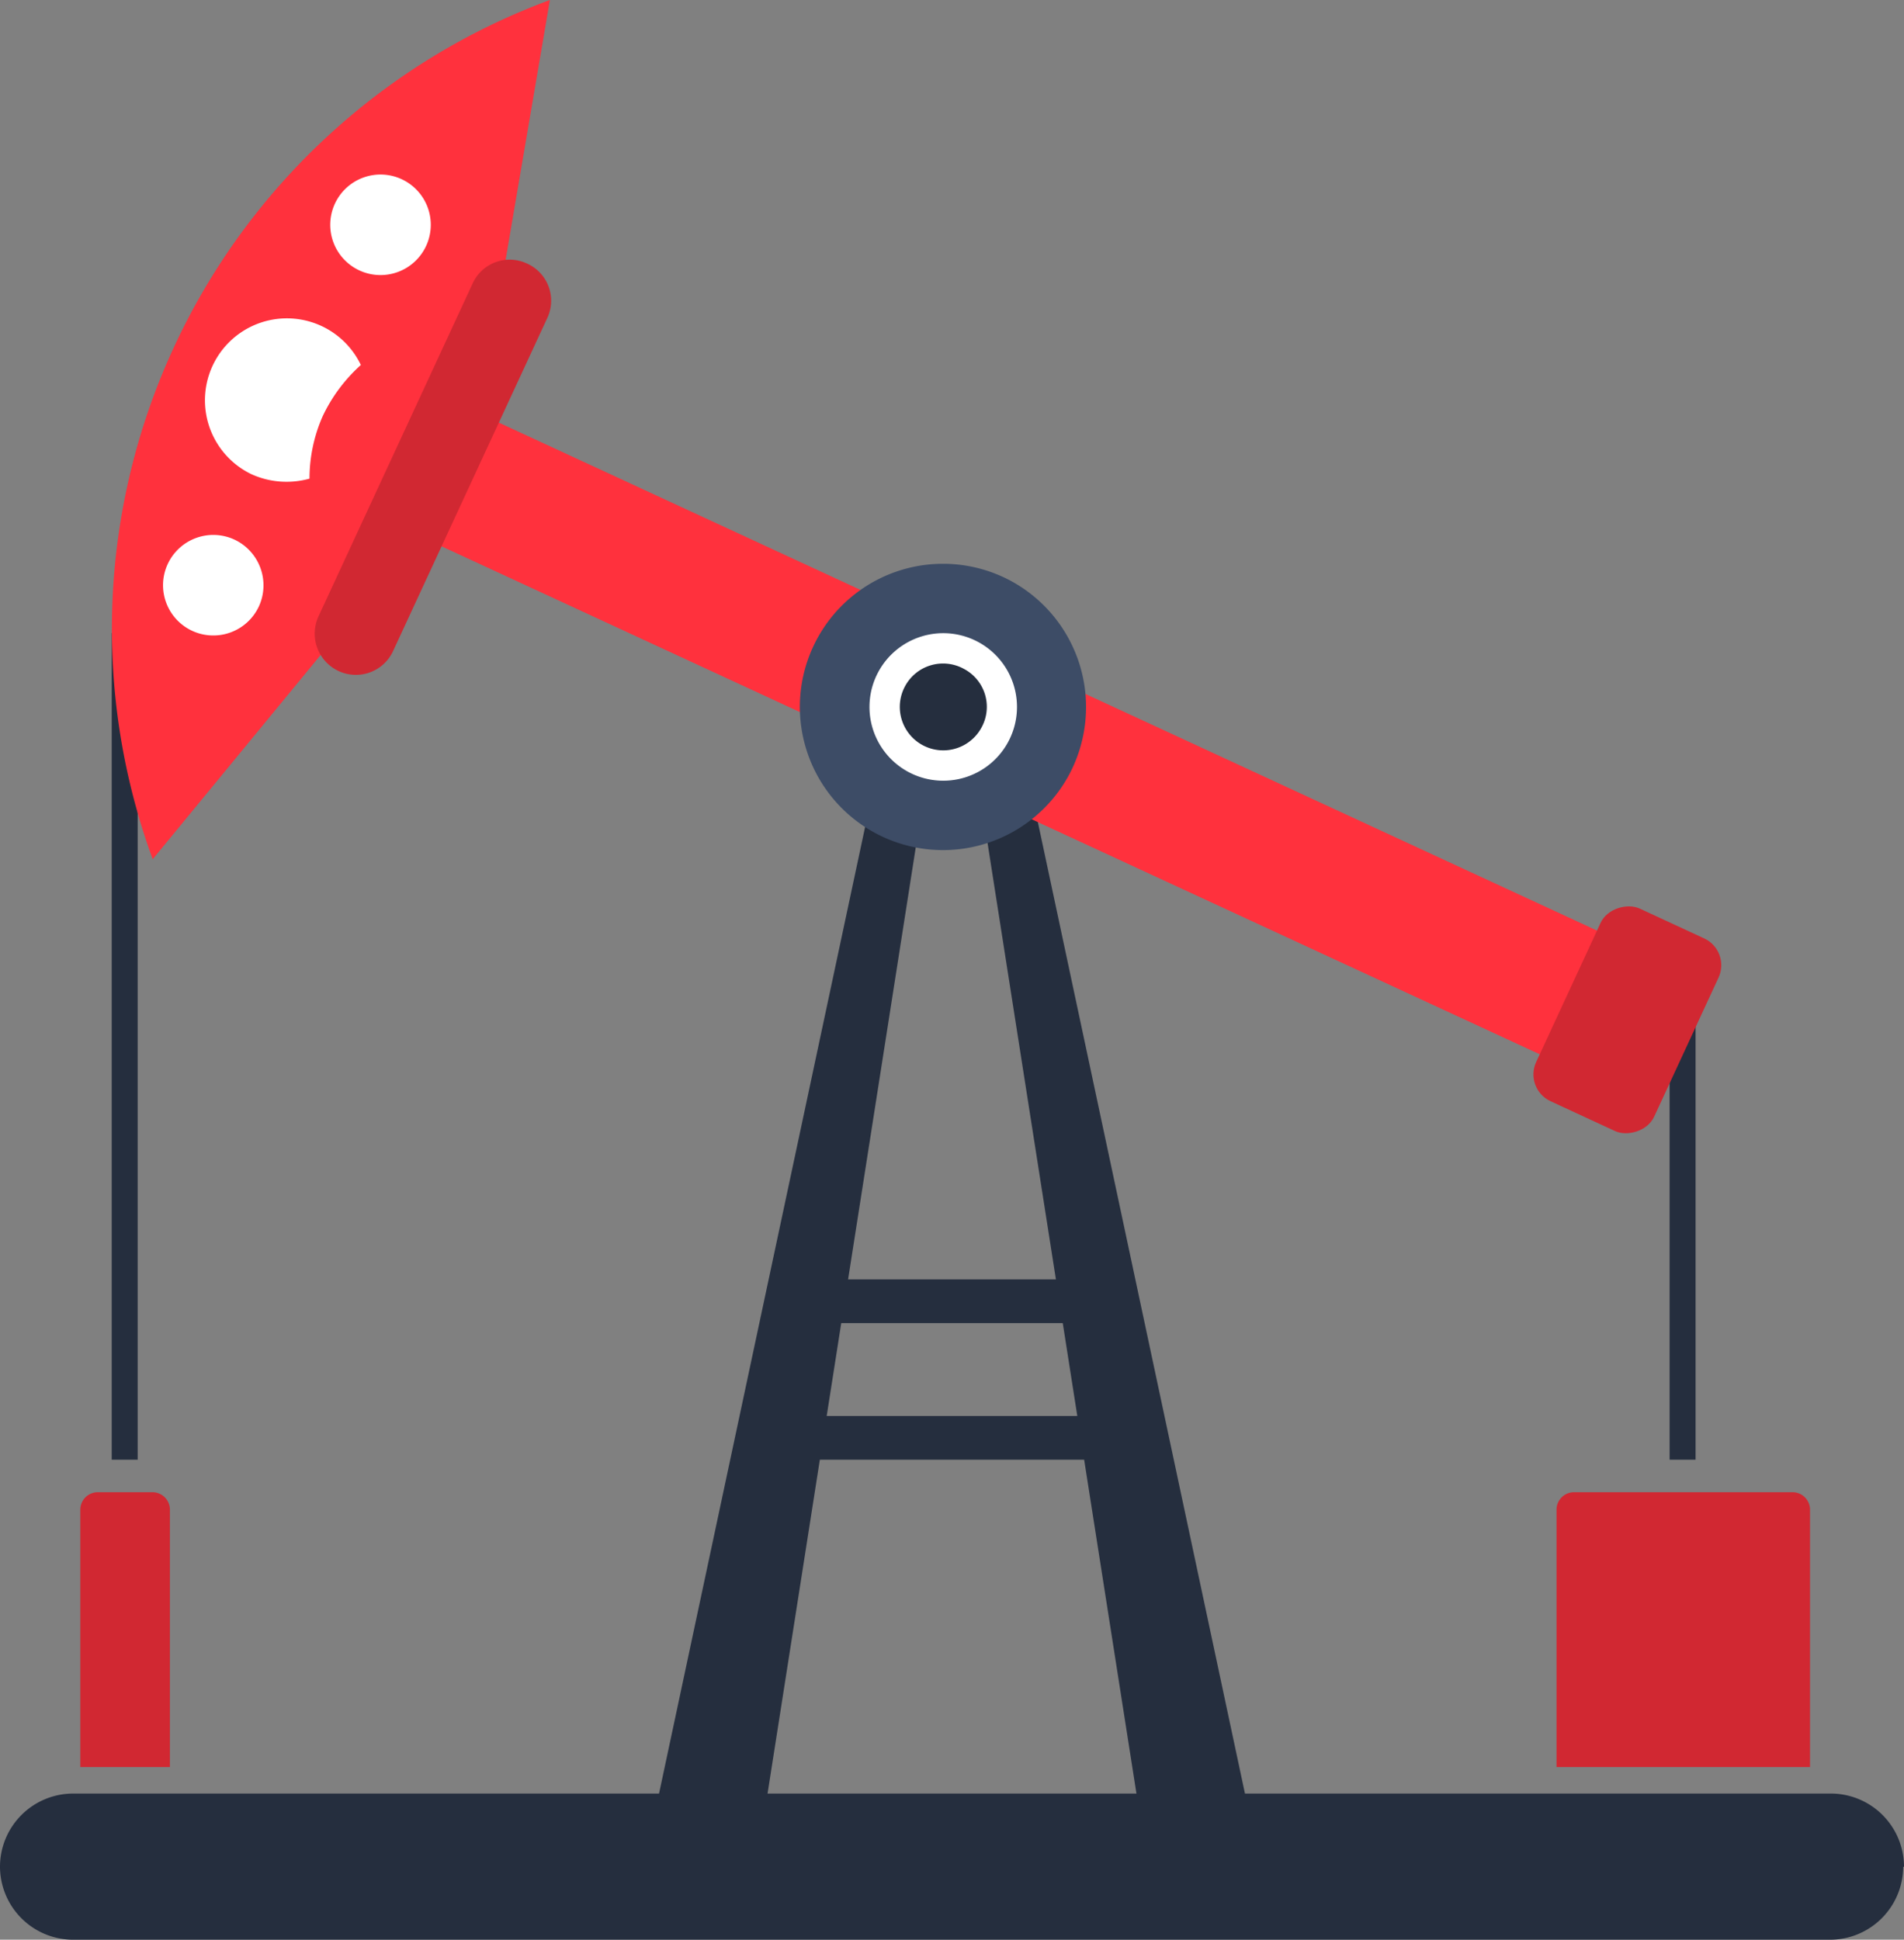 <svg xmlns="http://www.w3.org/2000/svg" viewBox="0 0 69.7 71"><rect x="0" y="0" width="69.7" height="71" fill="#808080" stroke="none"/><defs><style>.cls-1{fill:#252e3e;}.cls-2{fill:#d12832;}.cls-3{fill:#ff313d;}.cls-4{fill:#fff;}.cls-5{fill:#3d4c66;}</style></defs><g id="Layer_2" data-name="Layer 2"><g id="Layer_1-2" data-name="Layer 1"><rect class="cls-1" x="4.09" y="23.17" width="0.95" height="30.26"/><rect class="cls-1" x="61.12" y="35.78" width="0.95" height="17.65"/><path class="cls-2" d="M6.22,64.68V55.26a.64.64,0,0,0-.64-.64h-2a.64.64,0,0,0-.64.64v9.42Z"/><path class="cls-2" d="M66.26,64.68V55.26a.64.64,0,0,0-.64-.64h-8a.64.64,0,0,0-.64.64v9.42Z"/><polygon class="cls-1" points="34.53 24.59 32.88 24.59 23.87 66.85 27.91 66.85 34.53 24.59"/><polygon class="cls-1" points="41.79 66.85 45.83 66.85 36.82 24.59 35.17 24.59 41.79 66.85"/><rect class="cls-1" x="29.2" y="46.83" width="11.3" height="1.6"/><rect class="cls-1" x="29.2" y="51.83" width="11.3" height="1.6"/><path class="cls-3" d="M20.13,0A24.54,24.54,0,0,0,5.59,31.45L17.17,17.37Z"/><path class="cls-4" d="M11.81,15.24a5.89,5.89,0,0,1,1.4-1.88,3,3,0,1,0-4,4,3.12,3.12,0,0,0,2.12.16A5.66,5.66,0,0,1,11.81,15.24Z"/><path class="cls-4" d="M9.48,22.19a1.85,1.85,0,0,0-.9-2.44,1.84,1.84,0,1,0,.9,2.44Z"/><path class="cls-4" d="M15.6,9a1.84,1.84,0,1,0-2.44.9A1.84,1.84,0,0,0,15.6,9Z"/><rect class="cls-3" x="34.31" y="2.91" width="4.99" height="47.78" transform="translate(-2.97 48.95) rotate(-65.18)"/><rect class="cls-2" x="55.69" y="34.95" width="7.77" height="4.76" rx="1.08" transform="translate(0.67 75.71) rotate(-65.16)"/><path class="cls-2" d="M14.39,23.83a1.5,1.5,0,0,1-2,.73h0a1.51,1.51,0,0,1-.73-2l5.64-12.18a1.49,1.49,0,0,1,2-.73h0a1.49,1.49,0,0,1,.73,2Z"/><path class="cls-5" d="M37,21.26a5.24,5.24,0,1,0,2.14,7.09A5.25,5.25,0,0,0,37,21.26Z"/><path class="cls-4" d="M35.81,23.5a2.7,2.7,0,1,0,1.1,3.65A2.7,2.7,0,0,0,35.81,23.5Z"/><path class="cls-1" d="M35.28,24.48a1.58,1.58,0,0,0-2.15.64,1.59,1.59,0,1,0,2.8,1.51A1.57,1.57,0,0,0,35.28,24.48Z"/><path class="cls-1" d="M69.7,68.33A2.68,2.68,0,0,0,67,65.65H2.67A2.68,2.68,0,0,0,0,68.33H0A2.68,2.68,0,0,0,2.67,71H67a2.68,2.68,0,0,0,2.67-2.67Z"/></g></g></svg>